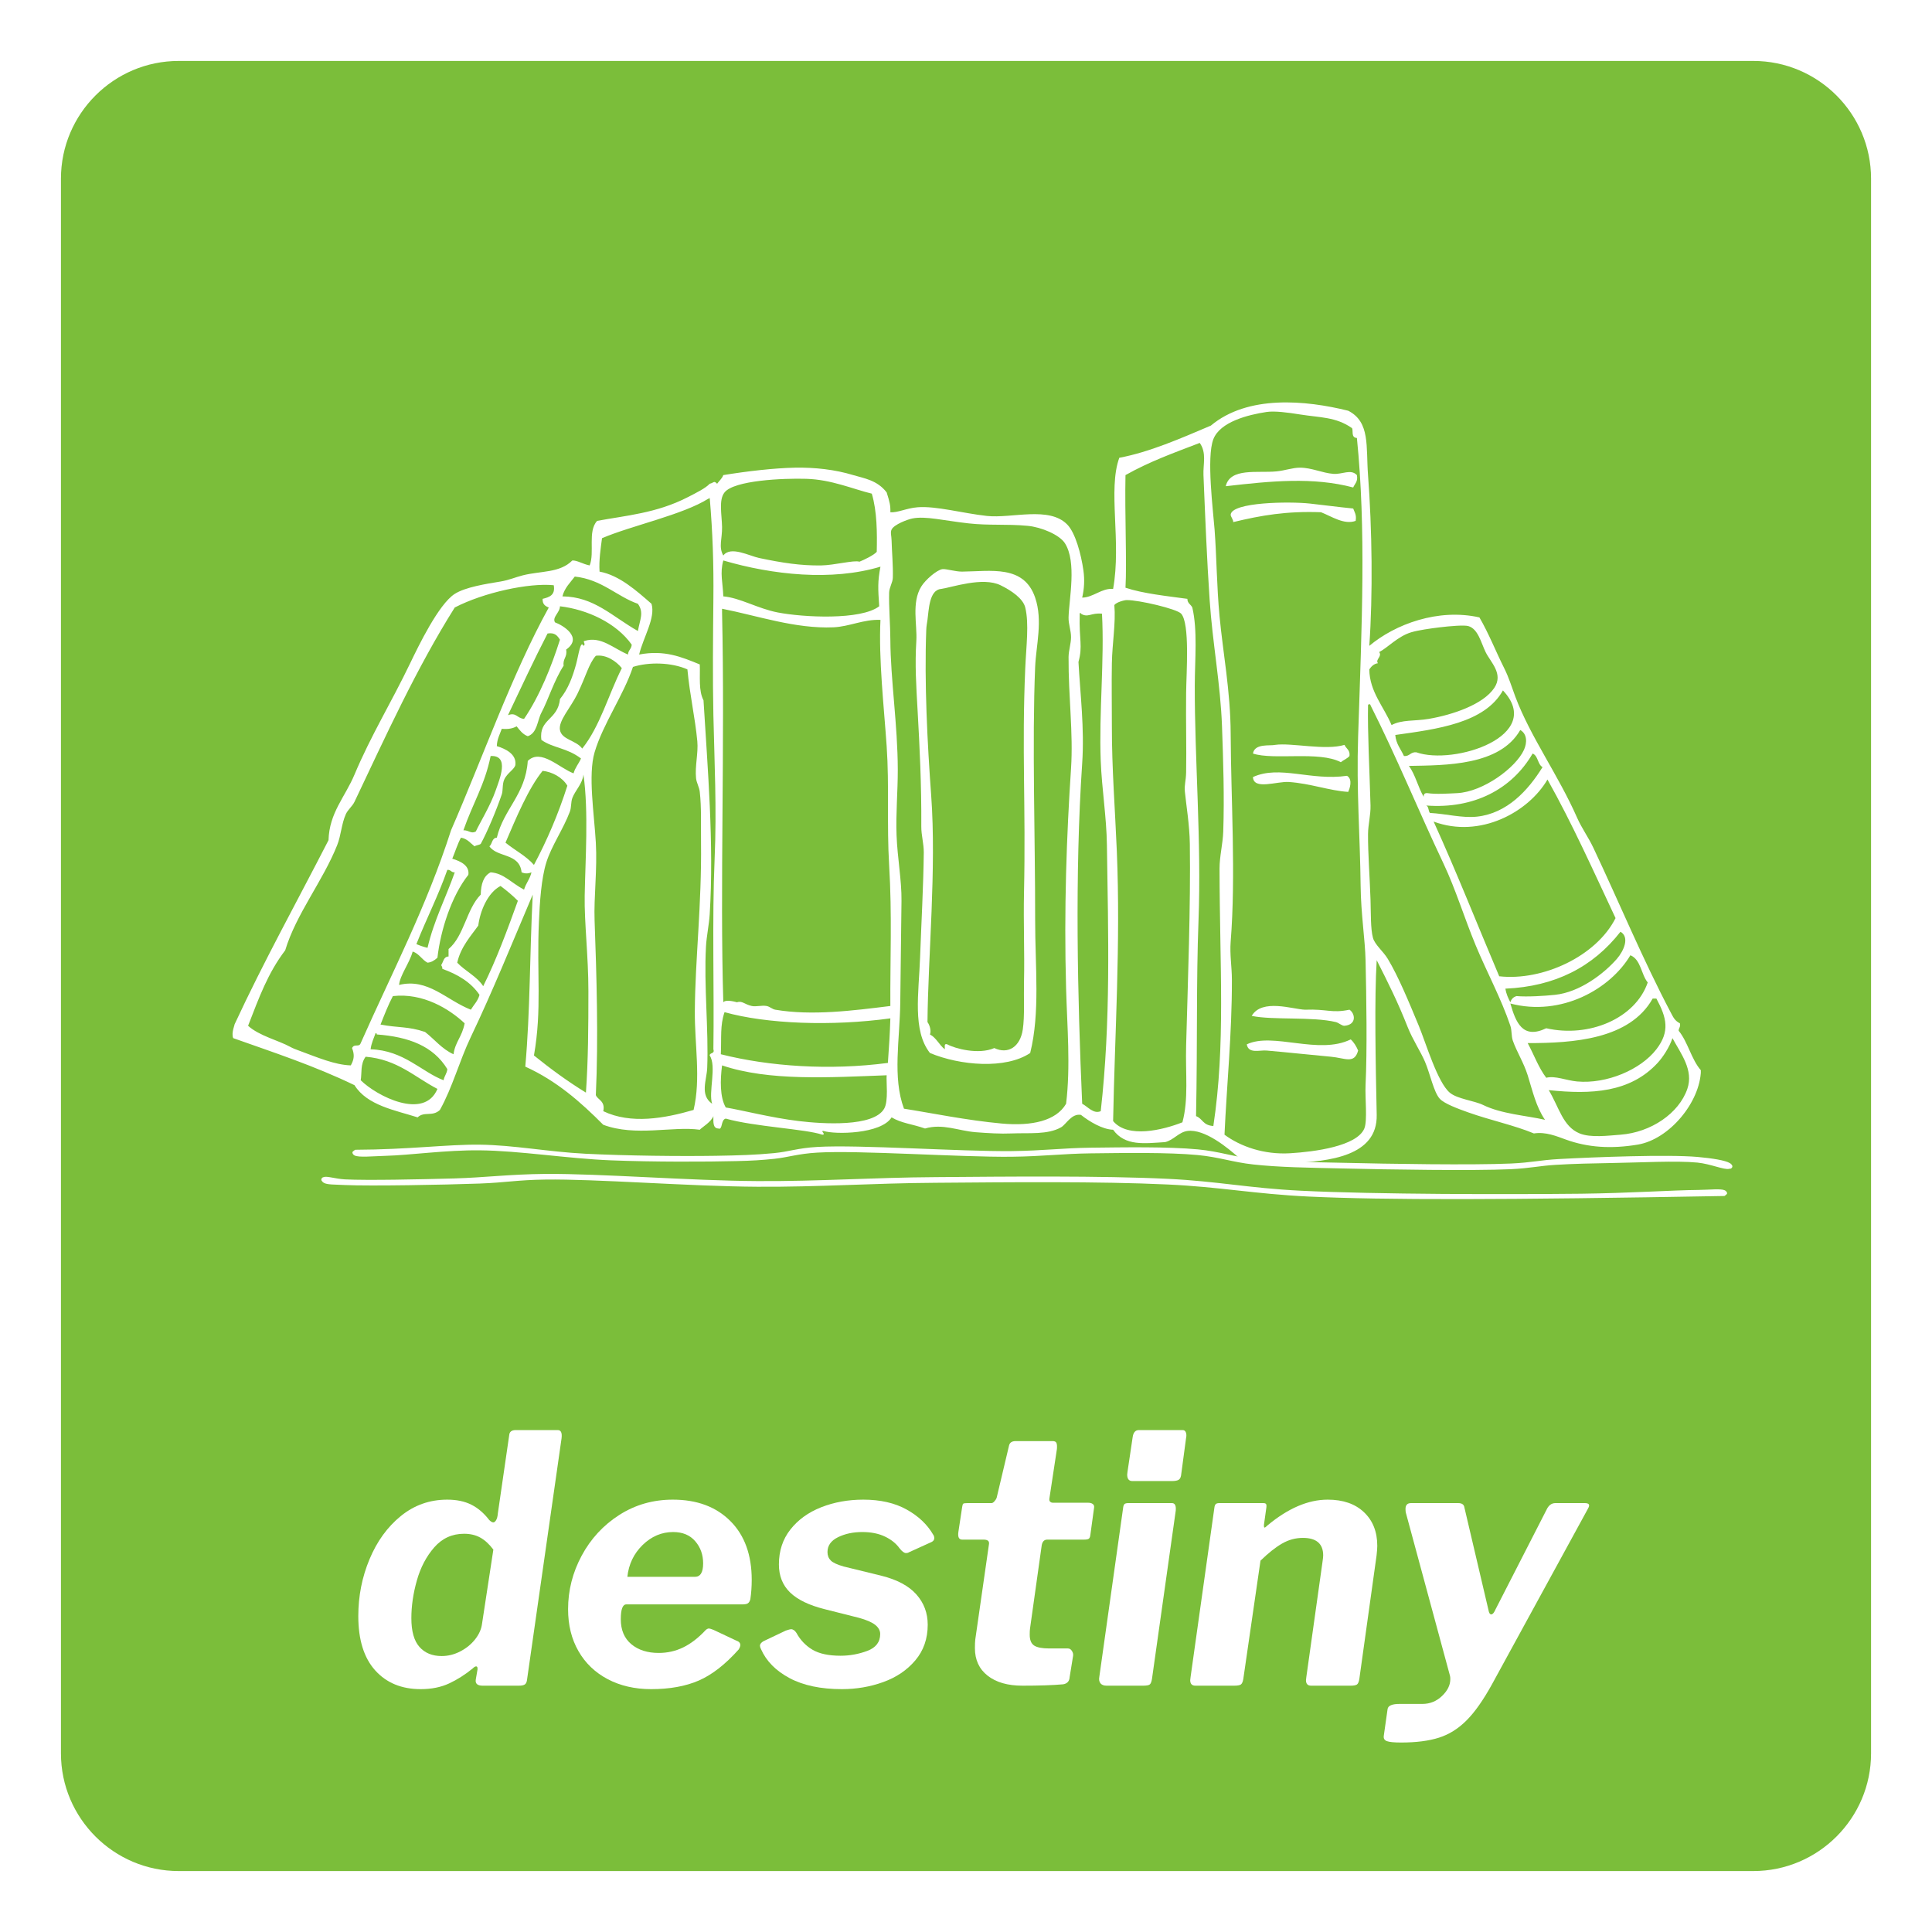 <svg xmlns="http://www.w3.org/2000/svg" xmlns:xlink="http://www.w3.org/1999/xlink" width="1024" zoomAndPan="magnify" viewBox="0 0 768 768" height="1024" preserveAspectRatio="xMidYMid meet" version="1.0"><defs><g/><clipPath id="36079ba8bd"><path d="M 24.227 24.227 L 743.773 24.227 L 743.773 743.773 L 24.227 743.773 Z M 24.227 24.227 " clip-rule="nonzero"/></clipPath><clipPath id="6520753b8d"><path d="M 696.98 743.773 L 71.02 743.773 C 45.234 743.773 24.227 722.766 24.227 696.98 L 24.227 71.02 C 24.227 45.234 45.234 24.227 71.02 24.227 L 696.98 24.227 C 722.766 24.227 743.773 45.234 743.773 71.02 L 743.773 696.98 C 743.773 722.766 722.766 743.773 696.98 743.773 Z M 696.98 743.773 " clip-rule="nonzero"/></clipPath><clipPath id="ea6fa16454"><path d="M 92 159 L 676.102 159 L 676.102 463 L 92 463 Z M 92 159 " clip-rule="nonzero"/></clipPath><clipPath id="e9a184ca63"><path d="M 140 455 L 688.652 455 L 688.652 465.5 L 140 465.5 Z M 140 455 " clip-rule="nonzero"/></clipPath><clipPath id="1421dbf239"><path d="M 141.227 457.051 C 162.523 456.977 177.898 454.875 190.648 455.023 C 204.227 455.176 217.875 457.875 232.648 458.625 C 249 459.449 270.75 459.676 284.551 459.449 C 293.773 459.301 300.449 459.074 307.574 458.398 C 313.801 457.801 317.023 456.375 324.898 455.926 C 341.398 454.949 382.125 457.801 402.148 457.574 C 414.898 457.426 422.176 456.375 433.426 456.227 C 446.551 456.074 464.25 455.773 476.176 456.898 C 484.875 457.727 490.199 459.824 498.523 460.727 C 508.875 461.852 520.051 461.926 533.625 462.227 C 552.375 462.676 584.926 463.199 600.523 462.523 C 608.926 462.148 611.852 461.176 619.949 460.727 C 633.602 459.977 662.852 458.852 674.773 459.898 C 680.625 460.426 685.875 461.25 687.676 462.375 C 688.352 462.75 688.648 463.352 688.648 463.727 C 688.648 464.023 688.273 464.477 687.977 464.551 C 687.676 464.699 686.926 464.477 686.699 464.25 C 686.477 464.023 686.398 463.5 686.477 463.199 C 686.625 462.898 687.148 462.375 687.523 462.375 C 687.898 462.375 688.648 463.199 688.648 463.574 C 688.648 463.949 688.051 464.477 687.375 464.625 C 685.426 465.148 680.023 462.676 674.773 462.148 C 666.375 461.324 651.602 462.148 641.477 462.301 C 633.074 462.449 625.5 462.602 618.301 463.051 C 612 463.426 608.324 464.398 600.523 464.773 C 585.375 465.449 552.227 464.926 533.477 464.477 C 519.824 464.176 508.574 464.023 498.227 462.898 C 489.977 462 484.727 459.977 476.102 459.148 C 464.25 458.023 446.551 458.324 433.426 458.477 C 422.176 458.625 414.824 459.676 402.074 459.824 C 382.051 460.051 341.398 457.199 324.977 458.176 C 317.176 458.625 313.352 460.051 307.801 460.648 C 302.625 461.176 299.25 461.398 292.727 461.551 C 280.949 461.852 259.648 461.926 242.852 461.25 C 225.676 460.574 206.625 457.426 190.727 457.273 C 177.301 457.125 162.676 459.227 153.523 459.449 C 148.199 459.602 142.574 460.199 140.926 459.301 C 140.324 459 140.023 458.398 140.102 458.023 C 140.176 457.648 141.227 457.051 141.227 457.051 " clip-rule="nonzero"/></clipPath><clipPath id="c52d4f49bf"><path d="M 127.723 466.484 L 686.555 466.484 L 686.555 477 L 127.723 477 Z M 127.723 466.484 " clip-rule="nonzero"/></clipPath><clipPath id="42f8f734ba"><path d="M 685.5 475.426 C 598.125 477 550.352 477.074 520.199 475.648 C 498.449 474.602 485.176 471.824 464.176 470.852 C 437.25 469.574 400.727 469.949 372 470.176 C 346.801 470.324 325.727 471.898 301.051 471.75 C 274.125 471.602 236.852 468.602 216.75 468.898 C 205.574 469.051 200.926 470.102 190.727 470.477 C 176.102 471 147.449 471.523 137.25 471.074 C 133.199 470.852 130.051 471 128.699 470.176 C 128.102 469.801 127.727 469.199 127.727 468.824 C 127.727 468.523 128.102 468.074 128.398 468 C 128.773 467.926 129.523 468.074 129.75 468.375 C 129.977 468.602 130.051 469.051 129.977 469.352 C 129.824 469.648 129.227 470.176 128.852 470.176 C 128.477 470.176 127.727 469.352 127.727 468.977 C 127.727 468.602 128.102 468.148 128.625 467.926 C 129.977 467.398 133.199 468.602 137.176 468.824 C 146.023 469.273 166.727 468.824 180.523 468.449 C 193.125 468.074 202.125 466.801 216.75 466.648 C 239.023 466.5 274.125 469.352 301.051 469.5 C 325.727 469.648 346.801 468.074 372 467.926 C 400.727 467.699 437.699 467.324 464.176 468.602 C 484.199 469.574 496.125 472.273 516.977 473.324 C 547.273 474.824 599.324 474.824 628.5 474.523 C 647.398 474.301 665.023 473.102 675.074 473.023 C 679.875 472.949 684.074 472.426 685.648 473.176 C 686.25 473.477 686.551 474 686.551 474.375 C 686.551 474.75 685.5 475.426 685.5 475.426 " clip-rule="nonzero"/></clipPath></defs><rect x="-76.8" width="921.6" fill="#ffffff" y="-76.8" height="921.6" fill-opacity="1"/><rect x="-76.8" width="921.6" fill="#ffffff" y="-76.8" height="921.6" fill-opacity="1"/><g clip-path="url(#36079ba8bd)"><g clip-path="url(#6520753b8d)"><path fill="#7bbe3a" d="M 24.227 24.227 L 743.773 24.227 L 743.773 743.773 L 24.227 743.773 Z M 24.227 24.227 " fill-opacity="1" fill-rule="nonzero"/></g></g><path fill="#ffffff" d="M 539.391 188.859 C 539.879 191.48 538.551 192.277 537.914 193.777 C 521.949 189.547 505.285 191.199 487.25 193.281 C 489 185.836 499.836 188.109 507.41 187.383 C 510.832 187.051 513.773 185.906 516.762 185.906 C 521.41 185.906 525.59 188.031 530.043 188.367 C 533.598 188.637 536.98 186.305 539.391 188.859 " fill-opacity="1" fill-rule="evenodd"/><path fill="#ffffff" d="M 537.914 202.141 C 538.445 203.582 539.309 204.676 538.895 207.059 C 534.305 208.719 529.328 205.27 525.121 203.617 C 511.391 203.121 501.434 204.836 490.195 207.551 C 490.426 206.812 489.16 205.309 489.211 204.602 C 489.598 199.562 512.633 199.297 520.691 200.172 C 527.281 200.887 531.066 201.457 537.914 202.141 " fill-opacity="1" fill-rule="evenodd"/><path fill="#ffffff" d="M 534.473 296.098 C 535.074 297.625 536.758 298.078 536.441 300.523 C 535.535 301.594 534.066 302.09 532.996 302.984 C 524.371 298.434 506.352 302.281 498.07 299.543 C 498.723 295.402 504.914 296.59 506.922 296.098 C 513.391 295.164 526.828 298.426 534.473 296.098 " fill-opacity="1" fill-rule="evenodd"/><path fill="#ffffff" d="M 535.457 308.395 C 537.891 309.859 536.441 313.633 535.941 314.789 C 528.422 314.312 520.938 311.438 512.332 310.852 C 507.559 310.531 498.312 314.184 498.07 308.891 C 508.707 304.043 520.961 310.465 535.457 308.395 " fill-opacity="1" fill-rule="evenodd"/><path fill="#ffffff" d="M 536.441 401.371 C 538.734 402.918 539.363 407.328 534.473 407.762 C 533.461 407.852 532.172 406.566 531.027 406.293 C 521.715 404.047 505.867 405.598 497.574 403.828 C 501.664 396.848 513.895 401.211 518.727 401.371 C 527.715 401.031 529.25 402.875 536.441 401.371 " fill-opacity="1" fill-rule="evenodd"/><path fill="#ffffff" d="M 536.93 413.176 C 538.223 414.34 539.133 415.895 539.879 417.605 C 538.375 423.113 534.672 420.57 529.062 420.062 C 522.648 419.492 512.035 418.348 503.484 417.605 C 500.695 417.367 496.258 418.992 495.613 415.145 C 506.02 410.168 524.121 419.492 536.93 413.176 " fill-opacity="1" fill-rule="evenodd"/><g clip-path="url(#ea6fa16454)"><path fill="#ffffff" d="M 288.504 440.238 C 295.297 441.383 306.582 444.324 317.527 445.641 C 327.211 446.809 347.227 448.062 351.473 440.723 C 353.258 437.645 352.227 429.879 352.461 427.438 C 329.652 428.293 305.648 429.816 287.031 423.508 C 286.266 429.359 286.148 436.18 288.504 440.238 Z M 143.391 429.41 C 149.684 435.684 168.668 445.414 173.887 432.859 C 164.812 428.152 158.043 421.152 145.352 420.062 C 143.172 422.965 143.895 426.602 143.391 429.41 Z M 658.926 422.527 C 648.02 434.344 632.578 435.117 615.645 433.344 C 619.742 440.109 621.242 447.836 627.938 450.559 C 632.34 452.355 639.27 451.426 644.168 451.062 C 656.223 450.156 667.379 442.613 670.738 432.859 C 673.32 425.336 668.16 418.855 664.832 412.68 C 663.602 416.371 660.977 420.297 658.926 422.527 Z M 147.32 417.109 C 160.52 417.504 167.625 426.133 176.336 429.41 C 176.605 427.707 177.66 426.797 177.82 424.984 C 172.215 415.801 162.484 412.156 149.777 411.211 C 149.75 410.91 149.703 410.629 149.289 410.719 C 148.57 412.789 147.617 414.625 147.32 417.109 Z M 286.543 419.082 C 305.855 423.945 329.715 425.582 352.949 422.527 C 353.457 415.508 353.719 411.203 353.93 404.816 C 330.473 408.031 304.73 407.031 288.016 402.352 C 286.184 407.648 286.844 412.387 286.543 419.082 Z M 626.953 429.902 C 638.695 430.957 652.207 425.211 658.438 417.109 C 663.941 409.969 662.5 404.484 658.438 396.941 C 657.945 396.941 657.449 396.941 656.965 396.941 C 647.805 413.211 625.336 414.664 607.281 414.648 C 609.762 419.219 611.602 424.43 614.656 428.43 C 618.219 427.508 622.609 429.516 626.953 429.902 Z M 156.176 395.961 C 154.301 399.492 152.801 403.406 151.262 407.277 C 158.238 408.633 162.281 407.934 168.965 410.223 C 172.75 413.16 175.641 416.996 180.281 419.082 C 180.949 414.117 183.668 412.227 184.703 406.781 C 178.555 401.012 168.09 394.602 156.176 395.961 Z M 648.105 379.723 C 640.156 393.145 620.672 404.238 600.391 398.91 C 602.551 406.43 605.281 413.262 614.656 408.746 C 631.684 412.625 650.078 404.859 655 390.547 C 652.344 387.297 652.301 381.445 648.105 379.723 Z M 598.422 393.004 C 598.746 395.141 599.547 396.805 600.391 398.418 C 600.766 397.152 601.582 396.332 602.848 395.961 C 607.055 396.34 614.059 395.887 618.102 395.465 C 628.059 394.43 637.648 386.973 642.699 381.203 C 645.5 377.984 647.902 372.547 644.168 370.379 C 633.242 384.387 618.133 392.16 598.422 393.004 Z M 198.973 352.184 C 193.77 354.902 190.828 362.309 190.121 367.922 C 187.551 371.621 183.137 376.301 181.758 382.68 C 184.945 386.051 189.504 388.051 192.086 392.023 C 197.355 381.398 201.645 369.773 205.863 358.082 C 203.738 355.934 201.414 354.008 198.973 352.184 Z M 165.523 375.297 C 166.902 375.887 168.352 376.398 169.945 376.773 C 172.539 365.75 177.238 356.84 180.773 346.762 C 179.336 346.895 179.254 345.652 177.82 345.781 C 174.211 356.109 169.461 365.301 165.523 375.297 Z M 569.895 326.594 C 579.02 346.66 587.273 367.59 595.961 388.086 C 613.18 390.027 634.547 380.18 642.207 364.965 C 633.457 346.328 625.004 327.398 615.148 309.871 C 607.578 322.855 588.332 333.434 569.895 326.594 Z M 227.508 317.246 C 226.887 318.906 227.188 320.883 226.523 322.66 C 223.922 329.609 219.242 336.207 217.172 342.828 C 215.16 349.289 214.57 358.586 214.227 366.445 C 213.305 387.156 215.488 401.168 212.254 419.566 C 218.793 424.84 225.594 429.844 232.918 434.332 C 233.82 421.316 233.898 408.578 233.898 393.988 C 233.898 380.07 232.246 366.641 232.422 356.109 C 232.668 342.02 234.02 322.512 231.934 307.902 C 231.527 311.621 228.645 314.195 227.508 317.246 Z M 215.703 306.426 C 210.07 313.32 205.191 325.066 200.938 334.965 C 204.629 337.996 209.129 340.219 212.254 343.816 C 217.441 334.078 221.93 323.641 225.535 312.328 C 223.508 308.918 219.355 306.797 215.703 306.426 Z M 184.215 330.043 C 186.402 329.996 187.266 331.582 189.141 330.527 C 190.641 327.273 194.938 320.25 197.008 314.305 C 198.539 309.883 202.746 300.141 195.039 300.523 C 192.73 311.949 187.941 319.328 184.215 330.043 Z M 566.941 320.203 C 568 320.621 567.73 322.359 568.41 323.152 C 574.863 323.504 581.215 325.262 587.109 324.629 C 599.094 323.336 607.465 314.195 613.18 304.949 C 611.188 303.832 611.465 300.438 609.242 299.543 C 601.023 313.73 585.832 321.652 566.941 320.203 Z M 560.055 304.461 C 562.641 307.938 563.68 312.965 565.953 316.762 C 565.867 315.684 566.359 315.188 567.438 315.285 C 570.754 315.785 575.656 315.461 579.242 315.285 C 589.586 314.766 602.543 305.219 605.805 298.066 C 607.082 295.262 607.109 291.742 604.324 290.191 C 596.219 304.398 574.691 304.199 560.055 304.461 Z M 544.801 320.203 C 544.902 323.926 543.844 327.797 543.812 331.52 C 543.773 339.496 544.492 348.332 544.801 357.586 C 544.98 362.992 544.781 369.227 545.781 372.84 C 546.531 375.551 549.875 378.172 551.691 381.203 C 555.883 388.203 559.867 397.836 563.988 407.762 C 566.816 414.59 571.387 430.164 576.281 434.332 C 579.281 436.879 586.023 437.516 589.57 439.25 C 596.941 442.859 606.789 443.441 614.168 445.148 C 610.605 439.996 609.238 433.703 607.281 427.438 C 605.715 422.441 602.941 418.129 601.371 413.672 C 600.727 411.82 601.047 409.719 600.391 407.762 C 596.785 397.027 591.059 386.484 586.613 375.789 C 582.074 364.852 578.699 353.621 573.832 343.32 C 563.855 322.258 555.125 300.785 544.801 280.355 C 544.793 279.859 543.938 279.738 543.812 280.355 C 543.602 291.035 544.395 305.641 544.801 320.203 Z M 554.641 292.164 C 554.953 295.777 556.875 297.801 558.086 300.523 C 560.418 300.734 560.668 298.84 563 299.047 C 578.004 304.348 614.367 292.484 597.438 274.449 C 590.191 287.492 571.168 289.844 554.641 292.164 Z M 251.609 265.105 C 247.887 276.359 239.703 287.723 236.359 299.047 C 233.695 308.09 236.203 323.492 236.855 334.965 C 237.469 345.707 236.02 356.441 236.359 365.949 C 237.137 387.422 237.91 412.727 236.855 435.316 C 237.473 437.141 240.727 437.625 239.805 441.707 C 250.781 446.98 264.16 444.582 275.715 441.219 C 278.664 428.664 276.109 415.445 276.207 401.863 C 276.344 381.324 278.953 359.82 278.668 334.965 C 278.59 328.109 278.875 320.93 278.172 314.789 C 277.957 312.848 276.891 311.199 276.695 309.387 C 276.188 304.527 277.637 299.371 277.191 294.621 C 276.316 285.262 274.207 276.316 273.254 266.09 C 266.898 263.277 257.949 263.105 251.609 265.105 Z M 236.855 260.676 C 234.031 263.863 232.965 268.777 229.477 275.93 C 226.848 281.305 221.906 286.531 222.59 290.191 C 223.312 294.113 229.008 294.227 231.441 297.57 C 238.523 288.746 241.852 276.176 247.188 265.598 C 244.953 262.82 240.922 260.09 236.855 260.676 Z M 217.664 251.824 C 212.188 262.41 207.117 273.41 201.926 284.289 C 205.293 283.051 205.367 285.469 208.316 285.77 C 214.496 276.746 219.312 264.688 222.59 254.285 C 221.621 252.789 220.617 251.332 217.664 251.824 Z M 567.926 285.77 C 577.309 284.18 589.547 280.098 593.992 273.469 C 597.777 267.824 592.508 263.246 590.551 259.207 C 588.699 255.363 587.551 249.973 583.664 248.871 C 582.008 248.41 576.461 248.871 572.348 249.367 C 568.543 249.824 563.828 250.508 561.027 251.328 C 555.664 252.918 551.578 257.523 548.242 259.207 C 549.555 260.984 546.59 262.16 547.754 263.629 C 546.059 263.898 545.121 264.934 544.316 266.09 C 544.422 274.973 550.078 280.867 553.164 288.227 C 557.371 285.992 562.238 286.727 567.926 285.77 Z M 429.199 244.449 C 428.918 254.395 430.473 256.699 428.707 263.141 C 429.398 275.82 431.129 289.465 430.184 303.473 C 427.207 347.508 428.336 396.688 430.184 438.762 C 432.332 439.824 434.664 442.977 437.559 441.707 C 441.605 405.801 440.535 371.703 440.016 335.945 C 439.855 324.641 438 313.707 437.559 302.488 C 436.812 283.273 439.07 262.398 438.055 243.953 C 433.699 243.488 432.531 245.707 429.688 243.953 C 429.66 243.434 429.055 243.562 429.199 244.449 Z M 331.301 249.367 C 316.148 250.012 301.082 244.75 287.031 241.984 C 287.031 242.469 287.031 242.965 287.031 243.461 C 288.211 295.695 286.137 353.012 287.527 398.418 C 288.594 397.078 292.918 398.426 292.93 398.418 C 295.062 397.707 295.988 399.285 298.832 399.895 C 300.594 400.277 302.844 399.535 304.738 399.895 C 306.012 400.137 306.988 401.168 308.184 401.371 C 322.699 403.855 339.246 401.719 353.93 399.895 C 353.816 381.746 354.652 363.816 353.441 343.816 C 352.492 328.227 353.531 312.23 352.461 296.59 C 351.395 281.043 349.234 262 349.996 246.41 C 343.328 246.129 337.621 249.094 331.301 249.367 Z M 208.316 353.656 C 209.051 351.102 210.664 349.43 211.27 346.762 C 209.895 347.332 208.715 347.332 207.34 346.762 C 206.516 338.988 197.73 340.992 194.551 336.434 C 195.734 335.492 195.461 333.086 197.496 332.984 C 200.254 321.488 208.91 315.879 209.797 302.488 C 214.992 297.363 222.441 305.391 228 307.414 C 228.637 305.098 230.066 303.578 230.953 301.508 C 225.363 297.223 219.859 297.398 215.215 294.133 C 214.074 285.699 221.785 286.355 222.59 277.898 C 225.93 273.82 227.645 268.938 228.984 264.125 C 229.992 260.453 230.762 254.184 231.934 256.742 C 233.133 256.086 231.391 254.914 232.422 254.77 C 238.879 252.758 243.805 257.762 249.645 260.188 C 249.707 258.449 251.051 257.984 251.113 256.246 C 244.934 247.559 233.328 242.266 222.59 241.004 C 222.602 243.488 219.402 245.336 220.617 247.395 C 223.711 248.527 231.902 253.391 225.047 258.219 C 225.621 261.254 223.645 261.73 224.055 264.617 C 220.293 270.371 217.863 278.363 215.215 283.309 C 213.602 286.301 213.617 291.402 209.797 292.656 C 207.77 291.891 206.609 290.262 205.367 288.723 C 203.902 289.555 202.027 289.969 199.469 289.703 C 198.703 291.891 197.586 293.727 197.496 296.59 C 200.887 297.645 205.305 299.695 204.879 303.965 C 204.703 305.738 201.645 307.184 200.449 309.871 C 199.602 311.773 200.012 314.164 199.469 315.77 C 197.219 322.406 193.547 331.012 191.102 335.453 C 190.461 335.953 189.289 335.934 188.645 336.434 C 186.973 335.152 185.777 333.402 183.234 332.984 C 181.855 335.551 180.941 338.578 179.785 341.352 C 183.234 342.363 186.723 344.168 186.18 347.75 C 179.473 356.164 175.121 369.773 173.887 380.715 C 172.527 381.949 171.305 382.566 169.945 382.68 C 167.695 381.496 166.641 379.094 164.047 378.246 C 162.777 382.887 159.004 387.633 158.633 391.531 C 170.117 388.699 177.41 397.559 187.168 401.371 C 188.332 399.418 189.965 397.934 190.609 395.465 C 187.234 390.477 182.008 387.344 175.848 385.145 C 175.875 384.457 175.617 384.059 175.363 383.66 C 176.258 382.418 176.258 380.293 178.309 380.219 C 178.309 379.238 178.309 378.246 178.309 377.266 C 184.539 372.016 185.395 361.395 191.102 355.621 C 191.188 351.438 192.207 348.199 195.039 346.762 C 200.285 347.145 203.145 350.918 208.316 353.656 Z M 471.504 415.641 C 472.199 389.715 473.324 360.238 472.977 335.453 C 472.875 327.98 471.535 320.039 471.016 314.789 C 470.719 311.867 471.438 310.676 471.504 306.922 C 471.684 297.215 471.367 287.172 471.504 275.434 C 471.598 267.152 473.039 247.949 469.539 243.953 C 467.855 242.043 452.723 238.504 447.883 238.543 C 446.965 238.547 443.859 239.336 442.969 240.508 C 443.59 247.676 442.133 255.602 441.984 263.629 C 441.836 271.969 441.996 280.434 441.984 288.723 C 441.973 305.562 443.254 321.551 443.957 338.406 C 445.488 375.309 443.129 411.102 442.48 445.641 C 448.309 452.625 462.246 449.203 470.027 446.137 C 472.527 436.895 471.203 426.887 471.504 415.641 Z M 180.773 241.488 C 165.559 265.637 153.348 292.559 140.922 318.723 C 140.07 320.523 138.309 321.801 137.477 323.641 C 135.727 327.531 135.598 332.031 134.039 335.945 C 128.363 350.238 117.73 363.281 113.371 377.762 C 106.469 386.848 103.031 396.395 98.617 407.762 C 103.031 411.773 110.668 413.559 115.344 416.129 C 116.496 416.762 117.496 417.129 118.793 417.605 C 126.328 420.387 133.121 423.312 139.449 423.508 C 140.777 421.102 141 419.316 139.941 416.621 C 140.887 414.66 142.734 416.523 143.391 414.648 C 155.723 386.82 169.555 360.465 179.297 330.043 C 191.727 301.582 203.613 267.758 218.152 241.488 C 216.719 240.957 215.582 240.133 215.703 238.051 C 218.324 237.402 220.832 236.625 220.125 232.637 C 210.266 231.641 192.344 235.504 180.773 241.488 Z M 253.574 240.02 C 245.34 237.18 239.184 230.32 228.488 229.195 C 226.66 231.629 224.43 233.668 223.57 237.066 C 236.203 237.207 243.305 245.039 253.574 250.836 C 254.398 246.199 256.066 243.508 253.574 240.02 Z M 287.527 237.066 C 294.215 237.637 301.117 241.898 309.164 243.461 C 319.398 245.438 342.238 246.59 349.5 241.004 C 349.004 233.816 348.867 231.199 349.996 225.262 C 330.672 231.07 307.152 228.555 287.527 222.797 C 286.109 227.797 287.34 231.645 287.527 237.066 Z M 398.211 446.625 C 410.277 447.723 419.867 445.52 423.789 438.762 C 425.613 423.77 424.203 408.086 423.789 393.004 C 422.898 361.293 424.004 331.805 425.754 305.445 C 426.688 291.344 424.676 276.867 424.77 261.172 C 424.785 258.664 425.742 255.867 425.754 253.301 C 425.77 250.672 424.699 248.066 424.77 245.43 C 424.949 238.137 428.121 223.402 423.297 215.91 C 421.137 212.57 413.961 209.543 408.535 209.027 C 400.262 208.238 393.258 208.973 384.922 208.039 C 375.152 206.945 367.992 205.074 362.781 206.078 C 360.902 206.434 355.414 208.449 354.422 210.504 C 353.844 211.703 354.387 212.941 354.422 214.926 C 354.512 218.852 355.07 225.129 354.91 229.688 C 354.855 231.566 353.492 233.555 353.441 235.59 C 353.293 241.363 353.914 248.41 353.93 254.285 C 353.992 269.984 356.848 288.117 356.883 305.938 C 356.898 314.703 356.066 323.5 356.395 332.004 C 356.734 341.039 358.449 349.91 358.359 358.082 C 358.219 370.852 358.023 384.668 357.871 398.418 C 357.703 413.262 354.707 428.242 359.344 440.723 C 369.488 442.301 384.445 445.383 398.211 446.625 Z M 239.309 213.945 C 238.785 218.004 238.031 222.734 238.328 227.227 C 246.262 228.688 253.113 234.91 258.984 240.02 C 260.684 245.57 255.672 253.438 254.07 260.188 C 264.172 258.266 270.93 261.172 278.172 264.125 C 278.379 268.969 277.621 274.527 279.656 278.387 C 281.281 305.395 283.875 335.391 282.113 363.492 C 281.832 367.824 280.875 372.039 280.637 376.277 C 279.773 391.805 281.723 409.371 281.125 424.492 C 280.934 429.395 278.082 435.293 283.094 438.762 C 281.535 434.281 284.98 423.824 282.113 419.566 C 282.152 418.301 284.215 419.047 283.582 417.109 C 283.938 393.277 283.02 365.602 284.074 341.352 C 284.945 321.625 283.988 302.426 283.582 284.289 C 283.258 269.453 283.441 252.941 283.582 238.051 C 283.719 224.281 283.332 212.023 282.113 197.711 C 282.082 198.012 282.039 198.293 281.617 198.207 C 271.516 204.621 250.828 208.996 239.309 213.945 Z M 301.789 221.816 C 310.996 223.754 318.316 224.883 326.387 224.77 C 331.699 224.691 339.555 222.551 341.633 223.289 C 343.453 222.574 347.402 220.672 348.52 219.355 C 348.688 211.832 348.652 203.285 346.555 196.234 C 339.07 194.422 330.523 190.625 320.48 190.336 C 311.188 190.062 291.836 190.949 288.016 195.742 C 285.633 198.719 286.934 204.492 287.031 209.516 C 287.117 214.172 285.555 217.395 287.527 220.832 C 290.406 216.91 297.805 220.98 301.789 221.816 Z M 447.398 188.859 C 447.074 204.168 447.973 223.637 447.398 233.629 C 454.484 235.988 464.031 236.953 472 238.051 C 472 239.848 473.391 240.258 473.961 241.488 C 476.094 250.531 474.977 261.93 474.941 272.488 C 474.875 301.797 477.617 334.422 476.426 365.949 C 475.5 390.348 476.047 414.066 475.445 443.68 C 478.094 444.625 478.09 447.355 482.324 447.605 C 487.211 415.242 484.852 384.641 484.785 345.285 C 484.781 340.379 486.094 335.492 486.262 330.527 C 486.727 316.762 486.262 302.438 485.766 288.723 C 485.164 271.934 481.98 255.477 480.855 238.543 C 479.742 222.172 479.086 205.43 478.398 188.859 C 478.207 184.559 479.742 180.027 476.914 176.066 C 466.637 180.016 457.09 183.402 447.398 188.859 Z M 512.82 458.438 C 522.59 457.855 539.379 455.641 542.344 448.598 C 543.633 445.531 542.594 436.504 542.832 431.379 C 543.5 417.16 543.168 396.816 542.832 381.695 C 542.652 373.59 540.988 363.23 540.871 352.184 C 540.648 331.992 539.168 314.43 539.879 292.656 C 541.375 247.398 543.055 210.594 539.391 174.102 C 536.898 173.992 538.055 171 537.422 170.168 C 530.988 165.676 524.805 166.039 516.762 164.75 C 511.961 163.98 506.684 163.285 503.484 163.766 C 496.125 164.871 485.008 167.676 482.324 174.59 C 479.516 181.84 482.273 203.223 482.816 210.504 C 483.668 222.035 483.637 232.602 484.785 244.938 C 486.137 259.484 489.141 274.711 489.211 291.668 C 489.32 317.68 491.309 347.938 489.211 374.316 C 488.805 379.453 489.695 384.289 489.699 389.566 C 489.742 410.773 487.621 431.719 486.758 451.062 C 493.094 455.746 502.422 459.055 512.82 458.438 Z M 227.508 222.797 C 229.434 222.707 231.703 224.246 234.395 224.77 C 236.48 219.609 233.512 211.324 237.348 207.059 C 248.703 204.938 260.906 204.031 273.254 197.711 C 276.754 195.926 280.566 194.023 282.113 192.301 C 283.832 191.914 283.73 190.914 285.066 192.301 C 285.863 191.133 286.996 190.301 287.527 188.859 C 296.898 187.324 307.785 186.059 316.051 185.906 C 323.891 185.758 331.926 186.652 339.172 188.859 C 343.332 190.117 348.676 190.801 352.461 195.742 C 353.695 199.656 354.027 201.023 353.93 203.617 C 356.781 203.891 360.316 201.992 364.754 201.648 C 372.172 201.066 382.664 204.039 392.301 205.094 C 402.188 206.164 417.055 201.086 424.273 208.535 C 427.48 211.832 429.75 220.242 430.672 226.73 C 431.211 230.551 430.988 234.102 430.184 237.562 C 434.562 237.523 438.031 233.676 442.48 234.113 C 445.848 215.312 440.312 194.656 444.941 181.973 C 456.883 179.75 469.504 174.219 481.34 169.18 C 496.016 156.918 518.965 159.059 535.941 163.273 C 544.738 167.773 542.957 177.496 543.812 188.859 C 545.434 210.16 545.762 236.547 544.316 256.742 C 554.594 248.098 571.734 241.746 588.09 245.43 C 591.77 251.715 594.551 258.852 597.934 265.598 C 599.848 269.422 600.789 272.727 602.355 276.91 C 608.359 292.918 619.422 308.012 626.953 325.125 C 628.727 329.148 631.418 332.848 633.348 336.93 C 643.582 358.547 653.078 381.547 664.336 402.844 C 665.152 404.383 665.797 405.797 667.785 406.781 C 668.145 408.281 667.281 408.57 667.293 409.738 C 670.988 414.23 672.316 421.105 676.148 425.477 C 675.852 438.133 663.594 452.891 651.059 454.996 C 640.387 456.773 631.188 456.141 622.531 453.023 C 618.664 451.633 614.492 449.836 609.738 450.559 C 602.094 447.352 592.547 445.352 583.664 442.199 C 579.422 440.699 574.121 438.707 572.348 436.789 C 569.926 434.164 568.449 426.676 566.445 422.035 C 564.66 417.879 561.535 413.262 559.562 408.258 C 555.609 398.246 551.93 390.91 547.262 381.695 C 546.32 396.781 546.828 422.645 547.262 443.18 C 547.605 459.656 528.32 461.66 513.312 462.371 C 506.27 462.703 500.07 460.781 492.66 460.398 C 488.207 456.355 478.875 448.648 472 449.578 C 468.582 450.043 466.496 453.234 463.145 454.008 C 454.98 454.504 447.238 455.707 442.48 449.09 C 438.215 448.957 433.047 445.836 429.688 443.18 C 425.926 442.539 423.828 446.945 421.82 448.102 C 416.496 451.16 408.934 450.27 402.137 450.559 C 397.68 450.758 392.66 450.441 387.875 450.074 C 380.977 449.535 374.793 446.523 367.715 448.598 C 362.555 446.785 358.43 446.551 354.422 444.168 C 350.289 450.84 331.977 451.051 327.371 449.578 C 325.832 449.426 328.613 451.004 326.875 451.062 C 320.379 448.805 299.875 447.898 288.504 444.66 C 286.461 445.074 287.332 449.34 285.555 448.598 C 283.324 448.531 283.578 445.984 283.582 443.68 C 282.684 446.062 278.926 448.188 278.172 449.09 C 267.383 447.574 252.66 451.922 239.805 447.117 C 230.816 438.066 221.227 429.617 208.812 424.004 C 210.797 401.57 210.523 379.926 211.766 355.621 C 203.418 375.258 195.77 394.188 187.168 412.195 C 182.586 421.797 179.883 432.238 174.871 441.219 C 171.852 444.055 168.664 441.641 166.012 444.168 C 157.07 441.324 145.926 439.434 140.922 431.379 C 125.016 423.688 108.777 418.371 92.719 412.68 C 91.785 410.707 93.488 406.965 93.207 407.277 C 104.898 382.07 118.086 358.363 130.59 333.984 C 130.922 323.039 137.105 316.969 140.922 307.902 C 147.539 292.188 155.406 279.539 163.062 263.629 C 166.285 256.93 174.34 240.184 180.773 236.078 C 184.973 233.398 193.129 232.117 198.973 231.164 C 202.348 230.605 204.879 229.449 207.824 228.707 C 214.922 226.902 222.508 227.832 227.508 222.797 " fill-opacity="1" fill-rule="evenodd"/></g><path fill="#ffffff" d="M 376.562 415.145 C 379.559 416.793 388.926 419.375 395.25 416.621 C 400.805 419.242 405.547 416.09 406.574 409.238 C 407.371 403.836 406.902 396.73 407.062 390.062 C 407.32 378.742 406.797 367.012 407.062 354.641 C 407.805 320.121 406.145 298.098 407.555 265.598 C 407.934 256.805 409.125 247.906 407.555 241.488 C 406.68 237.938 402.145 234.801 397.715 232.637 C 390.645 229.195 378.344 233.508 374.105 234.113 C 369.332 234.488 369.234 242.508 368.688 246.41 C 368.512 247.668 368.242 248.969 368.203 250.348 C 367.406 271.422 368.633 295.215 370.164 316.266 C 372.281 345.406 368.91 380.16 368.688 406.293 C 369.625 407.59 370.238 409.77 369.668 411.211 C 372.25 412.566 373.34 415.418 375.582 417.109 C 375.688 416.242 375.086 414.641 376.562 415.145 Z M 409.52 418.582 C 399.816 425.113 381.664 423.598 369.668 418.582 C 362.645 409.66 365.234 394.754 365.742 380.715 C 366.227 367.312 367.07 352.148 367.219 338.891 C 367.246 335.395 366.207 332.004 366.23 328.562 C 366.324 311.586 365.582 297.105 364.754 282.328 C 364.207 272.504 363.656 264.406 364.258 254.77 C 364.664 248.438 362.258 239.527 366.23 233.133 C 367.918 230.406 372.422 226.559 374.594 226.246 C 376.012 226.043 379.758 227.254 382.461 227.227 C 393.84 227.113 407.016 224.41 411.488 237.562 C 414.609 246.738 411.852 256.531 411.488 265.105 C 410.242 294.797 411.527 333.84 411.488 365.461 C 411.465 384.457 413.52 402.422 409.52 418.582 " fill-opacity="1" fill-rule="evenodd"/><g fill="#ffffff" fill-opacity="1"><g transform="translate(138.601, 670.085)"><g><path d="M 53.266 0 C 51.172 0 50.258 -0.82 50.531 -2.469 L 51.219 -6.438 L 51.219 -6.844 C 51.219 -7.395 51.035 -7.672 50.672 -7.672 C 50.305 -7.672 49.848 -7.395 49.297 -6.844 C 46.285 -4.383 43.16 -2.398 39.922 -0.891 C 36.68 0.617 32.914 1.375 28.625 1.375 C 21.039 1.375 15.008 -1.113 10.531 -6.094 C 6.062 -11.07 3.828 -18.258 3.828 -27.656 C 3.828 -35.602 5.312 -43.133 8.281 -50.25 C 11.25 -57.375 15.398 -63.102 20.734 -67.438 C 26.078 -71.781 32.223 -73.953 39.172 -73.953 C 42.91 -73.953 46.102 -73.285 48.75 -71.953 C 51.395 -70.629 53.77 -68.598 55.875 -65.859 C 56.508 -65.223 57.055 -64.906 57.516 -64.906 C 57.879 -64.906 58.242 -65.203 58.609 -65.797 C 58.973 -66.391 59.203 -67.281 59.297 -68.469 L 63.812 -99.547 C 63.906 -100.922 64.773 -101.609 66.422 -101.609 L 83.125 -101.609 C 84.395 -101.609 84.895 -100.516 84.625 -98.328 L 70.938 -2.609 C 70.844 -1.598 70.566 -0.91 70.109 -0.547 C 69.648 -0.18 68.828 0 67.641 0 Z M 57.516 -54.094 C 55.867 -56.281 54.133 -57.875 52.312 -58.875 C 50.488 -59.883 48.344 -60.391 45.875 -60.391 C 41.125 -60.391 37.172 -58.586 34.016 -54.984 C 30.867 -51.379 28.566 -46.992 27.109 -41.828 C 25.648 -36.672 24.922 -31.676 24.922 -26.844 C 24.922 -21.633 25.992 -17.82 28.141 -15.406 C 30.285 -12.988 33.227 -11.781 36.969 -11.781 C 39.531 -11.781 41.992 -12.395 44.359 -13.625 C 46.734 -14.852 48.695 -16.445 50.25 -18.406 C 51.801 -20.375 52.719 -22.41 53 -24.516 Z M 57.516 -54.094 "/></g></g></g><g fill="#ffffff" fill-opacity="1"><g transform="translate(221.993, 670.085)"><g><path d="M 36.844 1.375 C 30.352 1.375 24.598 0.051 19.578 -2.594 C 14.555 -5.25 10.676 -8.973 7.938 -13.766 C 5.195 -18.555 3.828 -24.102 3.828 -30.406 C 3.828 -37.883 5.629 -44.977 9.234 -51.688 C 12.848 -58.406 17.828 -63.797 24.172 -67.859 C 30.516 -71.922 37.613 -73.953 45.469 -73.953 C 55.051 -73.953 62.672 -71.117 68.328 -65.453 C 73.992 -59.797 76.828 -51.992 76.828 -42.047 C 76.828 -39.391 76.645 -36.832 76.281 -34.375 C 76.094 -33.645 75.789 -33.117 75.375 -32.797 C 74.969 -32.473 74.219 -32.312 73.125 -32.312 L 26.984 -32.312 C 25.516 -32.312 24.781 -30.348 24.781 -26.422 C 24.781 -22.141 26.172 -18.832 28.953 -16.5 C 31.742 -14.176 35.375 -13.016 39.844 -13.016 C 43.312 -13.016 46.551 -13.742 49.562 -15.203 C 52.582 -16.66 55.551 -18.941 58.469 -22.047 C 58.926 -22.504 59.383 -22.734 59.844 -22.734 C 60.113 -22.734 60.707 -22.551 61.625 -22.188 L 70.656 -17.938 C 71.75 -17.57 72.297 -16.977 72.297 -16.156 C 72.297 -15.695 72.07 -15.102 71.625 -14.375 C 66.32 -8.445 61.047 -4.336 55.797 -2.047 C 50.547 0.234 44.227 1.375 36.844 1.375 Z M 54.234 -43.266 C 56.422 -43.266 57.516 -45.047 57.516 -48.609 C 57.516 -52.078 56.461 -55.02 54.359 -57.438 C 52.266 -59.863 49.344 -61.078 45.594 -61.078 C 41.031 -61.078 36.988 -59.363 33.469 -55.938 C 29.957 -52.508 27.93 -48.285 27.391 -43.266 Z M 54.234 -43.266 "/></g></g></g><g fill="#ffffff" fill-opacity="1"><g transform="translate(302.236, 670.085)"><g><path d="M 32.453 1.375 C 24.055 1.375 17.117 -0.082 11.641 -3 C 6.16 -5.926 2.375 -9.766 0.281 -14.516 C 0 -15.066 -0.141 -15.523 -0.141 -15.891 C -0.141 -16.523 0.316 -17.117 1.234 -17.672 L 10.141 -21.906 C 11.234 -22.27 11.914 -22.453 12.188 -22.453 C 13.008 -22.453 13.738 -21.953 14.375 -20.953 C 15.926 -18.117 18.047 -15.898 20.734 -14.297 C 23.43 -12.703 27.156 -11.906 31.906 -11.906 C 35.562 -11.906 39.098 -12.547 42.516 -13.828 C 45.941 -15.109 47.656 -17.348 47.656 -20.547 C 47.656 -21.91 46.992 -23.117 45.672 -24.172 C 44.348 -25.223 42.18 -26.16 39.172 -26.984 L 25.609 -30.406 C 19.398 -31.957 14.812 -34.172 11.844 -37.047 C 8.875 -39.922 7.391 -43.641 7.391 -48.203 C 7.391 -53.586 8.914 -58.219 11.969 -62.094 C 15.031 -65.977 19.117 -68.926 24.234 -70.938 C 29.348 -72.945 34.914 -73.953 40.938 -73.953 C 47.695 -73.953 53.426 -72.648 58.125 -70.047 C 62.832 -67.441 66.375 -64.086 68.75 -59.984 C 69.02 -59.617 69.156 -59.16 69.156 -58.609 C 69.156 -57.973 68.789 -57.473 68.062 -57.109 L 59.016 -53 C 58.742 -52.812 58.379 -52.719 57.922 -52.719 C 57.191 -52.719 56.328 -53.359 55.328 -54.641 C 53.953 -56.555 52.008 -58.109 49.5 -59.297 C 46.988 -60.484 44 -61.078 40.531 -61.078 C 36.883 -61.078 33.664 -60.391 30.875 -59.016 C 28.094 -57.648 26.703 -55.688 26.703 -53.125 C 26.703 -51.758 27.133 -50.641 28 -49.766 C 28.863 -48.898 30.578 -48.102 33.141 -47.375 L 48.203 -43.688 C 54.41 -42.133 59.02 -39.664 62.031 -36.281 C 65.039 -32.906 66.547 -28.891 66.547 -24.234 C 66.547 -18.672 64.898 -13.945 61.609 -10.062 C 58.328 -6.188 54.082 -3.312 48.875 -1.438 C 43.676 0.438 38.203 1.375 32.453 1.375 Z M 32.453 1.375 "/></g></g></g><g fill="#ffffff" fill-opacity="1"><g transform="translate(374.811, 670.085)"><g><path d="M 31.625 0 C 25.789 0 21.18 -1.32 17.797 -3.969 C 14.422 -6.613 12.734 -10.266 12.734 -14.922 C 12.734 -16.391 12.781 -17.531 12.875 -18.344 L 18.344 -56.422 L 18.344 -56.688 C 18.344 -57.602 17.613 -58.062 16.156 -58.062 L 7.672 -58.062 C 6.391 -58.062 5.883 -59.066 6.156 -61.078 L 7.672 -71.078 C 7.766 -71.805 7.922 -72.238 8.141 -72.375 C 8.367 -72.508 8.941 -72.578 9.859 -72.578 L 19.312 -72.578 C 19.676 -72.578 20.062 -72.805 20.469 -73.266 C 20.883 -73.723 21.18 -74.176 21.359 -74.625 L 26.297 -95.453 C 26.566 -96.629 27.43 -97.219 28.891 -97.219 L 43.688 -97.219 C 44.414 -97.219 44.895 -96.988 45.125 -96.531 C 45.352 -96.082 45.422 -95.266 45.328 -94.078 L 42.312 -74.219 L 42.312 -73.953 C 42.312 -73.586 42.445 -73.289 42.719 -73.062 C 43 -72.832 43.32 -72.719 43.688 -72.719 L 57.781 -72.719 C 58.52 -72.719 59.113 -72.555 59.562 -72.234 C 60.02 -71.91 60.203 -71.43 60.109 -70.797 L 58.609 -59.844 C 58.516 -59.113 58.305 -58.633 57.984 -58.406 C 57.672 -58.176 57.008 -58.062 56 -58.062 L 41.484 -58.062 C 40.305 -58.062 39.578 -57.332 39.297 -55.875 L 34.641 -22.734 C 34.555 -22.18 34.516 -21.359 34.516 -20.266 C 34.516 -18.172 35.102 -16.734 36.281 -15.953 C 37.469 -15.18 39.477 -14.797 42.312 -14.797 L 49.703 -14.797 C 50.348 -14.797 50.875 -14.473 51.281 -13.828 C 51.695 -13.191 51.859 -12.551 51.766 -11.906 L 50.391 -3.422 C 50.297 -1.773 49.43 -0.816 47.797 -0.547 C 43.68 -0.18 38.289 0 31.625 0 Z M 31.625 0 "/></g></g></g><g fill="#ffffff" fill-opacity="1"><g transform="translate(433.966, 670.085)"><g><path d="M 35.609 -84.219 C 35.516 -83.031 35.191 -82.254 34.641 -81.891 C 34.098 -81.523 33.188 -81.344 31.906 -81.344 L 16.156 -81.344 C 14.789 -81.344 14.109 -82.207 14.109 -83.938 L 14.234 -85.031 L 16.297 -98.875 C 16.566 -100.695 17.391 -101.609 18.766 -101.609 L 36.156 -101.609 C 36.789 -101.609 37.223 -101.285 37.453 -100.641 C 37.68 -100.004 37.703 -99.273 37.516 -98.453 Z M 23.969 -2.734 C 23.781 -1.547 23.477 -0.789 23.062 -0.469 C 22.656 -0.156 21.77 0 20.406 0 L 5.891 0 C 4.797 0 3.992 -0.316 3.484 -0.953 C 2.984 -1.598 2.828 -2.422 3.016 -3.422 L 12.469 -70.516 C 12.551 -71.336 12.727 -71.883 13 -72.156 C 13.281 -72.438 13.785 -72.578 14.516 -72.578 L 31.906 -72.578 C 33.094 -72.578 33.594 -71.57 33.406 -69.562 Z M 23.969 -2.734 "/></g></g></g><g fill="#ffffff" fill-opacity="1"><g transform="translate(470.254, 670.085)"><g><path d="M 4.938 0 C 3.562 0 2.875 -0.727 2.875 -2.188 L 3.016 -3.422 L 12.469 -70.656 C 12.551 -71.383 12.727 -71.883 13 -72.156 C 13.281 -72.438 13.738 -72.578 14.375 -72.578 L 31.906 -72.578 C 32.457 -72.578 32.82 -72.461 33 -72.234 C 33.188 -72.004 33.234 -71.523 33.141 -70.797 L 32.188 -63.953 L 32.188 -63.406 C 32.188 -63.039 32.273 -62.859 32.453 -62.859 C 32.641 -62.859 33.004 -63.129 33.547 -63.672 C 41.766 -70.523 49.754 -73.953 57.516 -73.953 C 63.629 -73.953 68.441 -72.285 71.953 -68.953 C 75.473 -65.617 77.234 -61.164 77.234 -55.594 C 77.234 -54.688 77.141 -53.41 76.953 -51.766 L 70.109 -2.734 C 69.93 -1.547 69.613 -0.789 69.156 -0.469 C 68.695 -0.156 67.875 0 66.688 0 L 50.938 0 C 49.57 0 48.891 -0.727 48.891 -2.188 L 49.031 -3.422 L 55.453 -49.156 C 55.641 -50.438 55.734 -51.305 55.734 -51.766 C 55.734 -56.422 53.039 -58.75 47.656 -58.75 C 44.727 -58.75 41.961 -57.992 39.359 -56.484 C 36.766 -54.984 33.914 -52.723 30.812 -49.703 L 23.969 -2.609 C 23.781 -1.504 23.457 -0.789 23 -0.469 C 22.551 -0.156 21.641 0 20.266 0 Z M 4.938 0 "/></g></g></g><g fill="#ffffff" fill-opacity="1"><g transform="translate(551.866, 670.085)"><g><path d="M 5.062 22.594 C 2.32 22.594 0.453 22.41 -0.547 22.047 C -1.547 21.68 -1.957 20.953 -1.781 19.859 L -0.281 9.312 C -0.094 7.938 1.504 7.25 4.516 7.25 L 13.562 7.25 C 16.57 7.25 19.172 6.195 21.359 4.094 C 23.555 2 24.656 -0.234 24.656 -2.609 C 24.656 -3.242 24.609 -3.695 24.516 -3.969 L 6.984 -68.75 C 6.891 -69.113 6.844 -69.613 6.844 -70.25 C 6.844 -71.801 7.57 -72.578 9.031 -72.578 L 27.797 -72.578 C 28.523 -72.578 29.094 -72.438 29.5 -72.156 C 29.914 -71.883 30.172 -71.43 30.266 -70.797 L 39.844 -29.984 C 40.031 -28.891 40.395 -28.344 40.938 -28.344 C 41.488 -28.344 42.039 -28.984 42.594 -30.266 L 62.859 -69.844 C 63.68 -71.664 64.867 -72.578 66.422 -72.578 L 78.188 -72.578 C 79.281 -72.578 79.828 -72.258 79.828 -71.625 C 79.828 -71.258 79.602 -70.707 79.156 -69.969 L 41.219 -0.547 C 37.75 5.754 34.367 10.547 31.078 13.828 C 27.797 17.117 24.145 19.398 20.125 20.672 C 16.113 21.953 11.094 22.594 5.062 22.594 Z M 5.062 22.594 "/></g></g></g><g clip-path="url(#e9a184ca63)"><g clip-path="url(#1421dbf239)"><path fill="#ffffff" d="M 137.102 452.023 L 691.648 452.023 L 691.648 467.773 L 137.102 467.773 Z M 137.102 452.023 " fill-opacity="1" fill-rule="nonzero"/></g></g><g clip-path="url(#c52d4f49bf)"><g clip-path="url(#42f8f734ba)"><path fill="#ffffff" d="M 124.727 463.648 L 689.551 463.648 L 689.551 479.773 L 124.727 479.773 Z M 124.727 463.648 " fill-opacity="1" fill-rule="nonzero"/></g></g></svg>